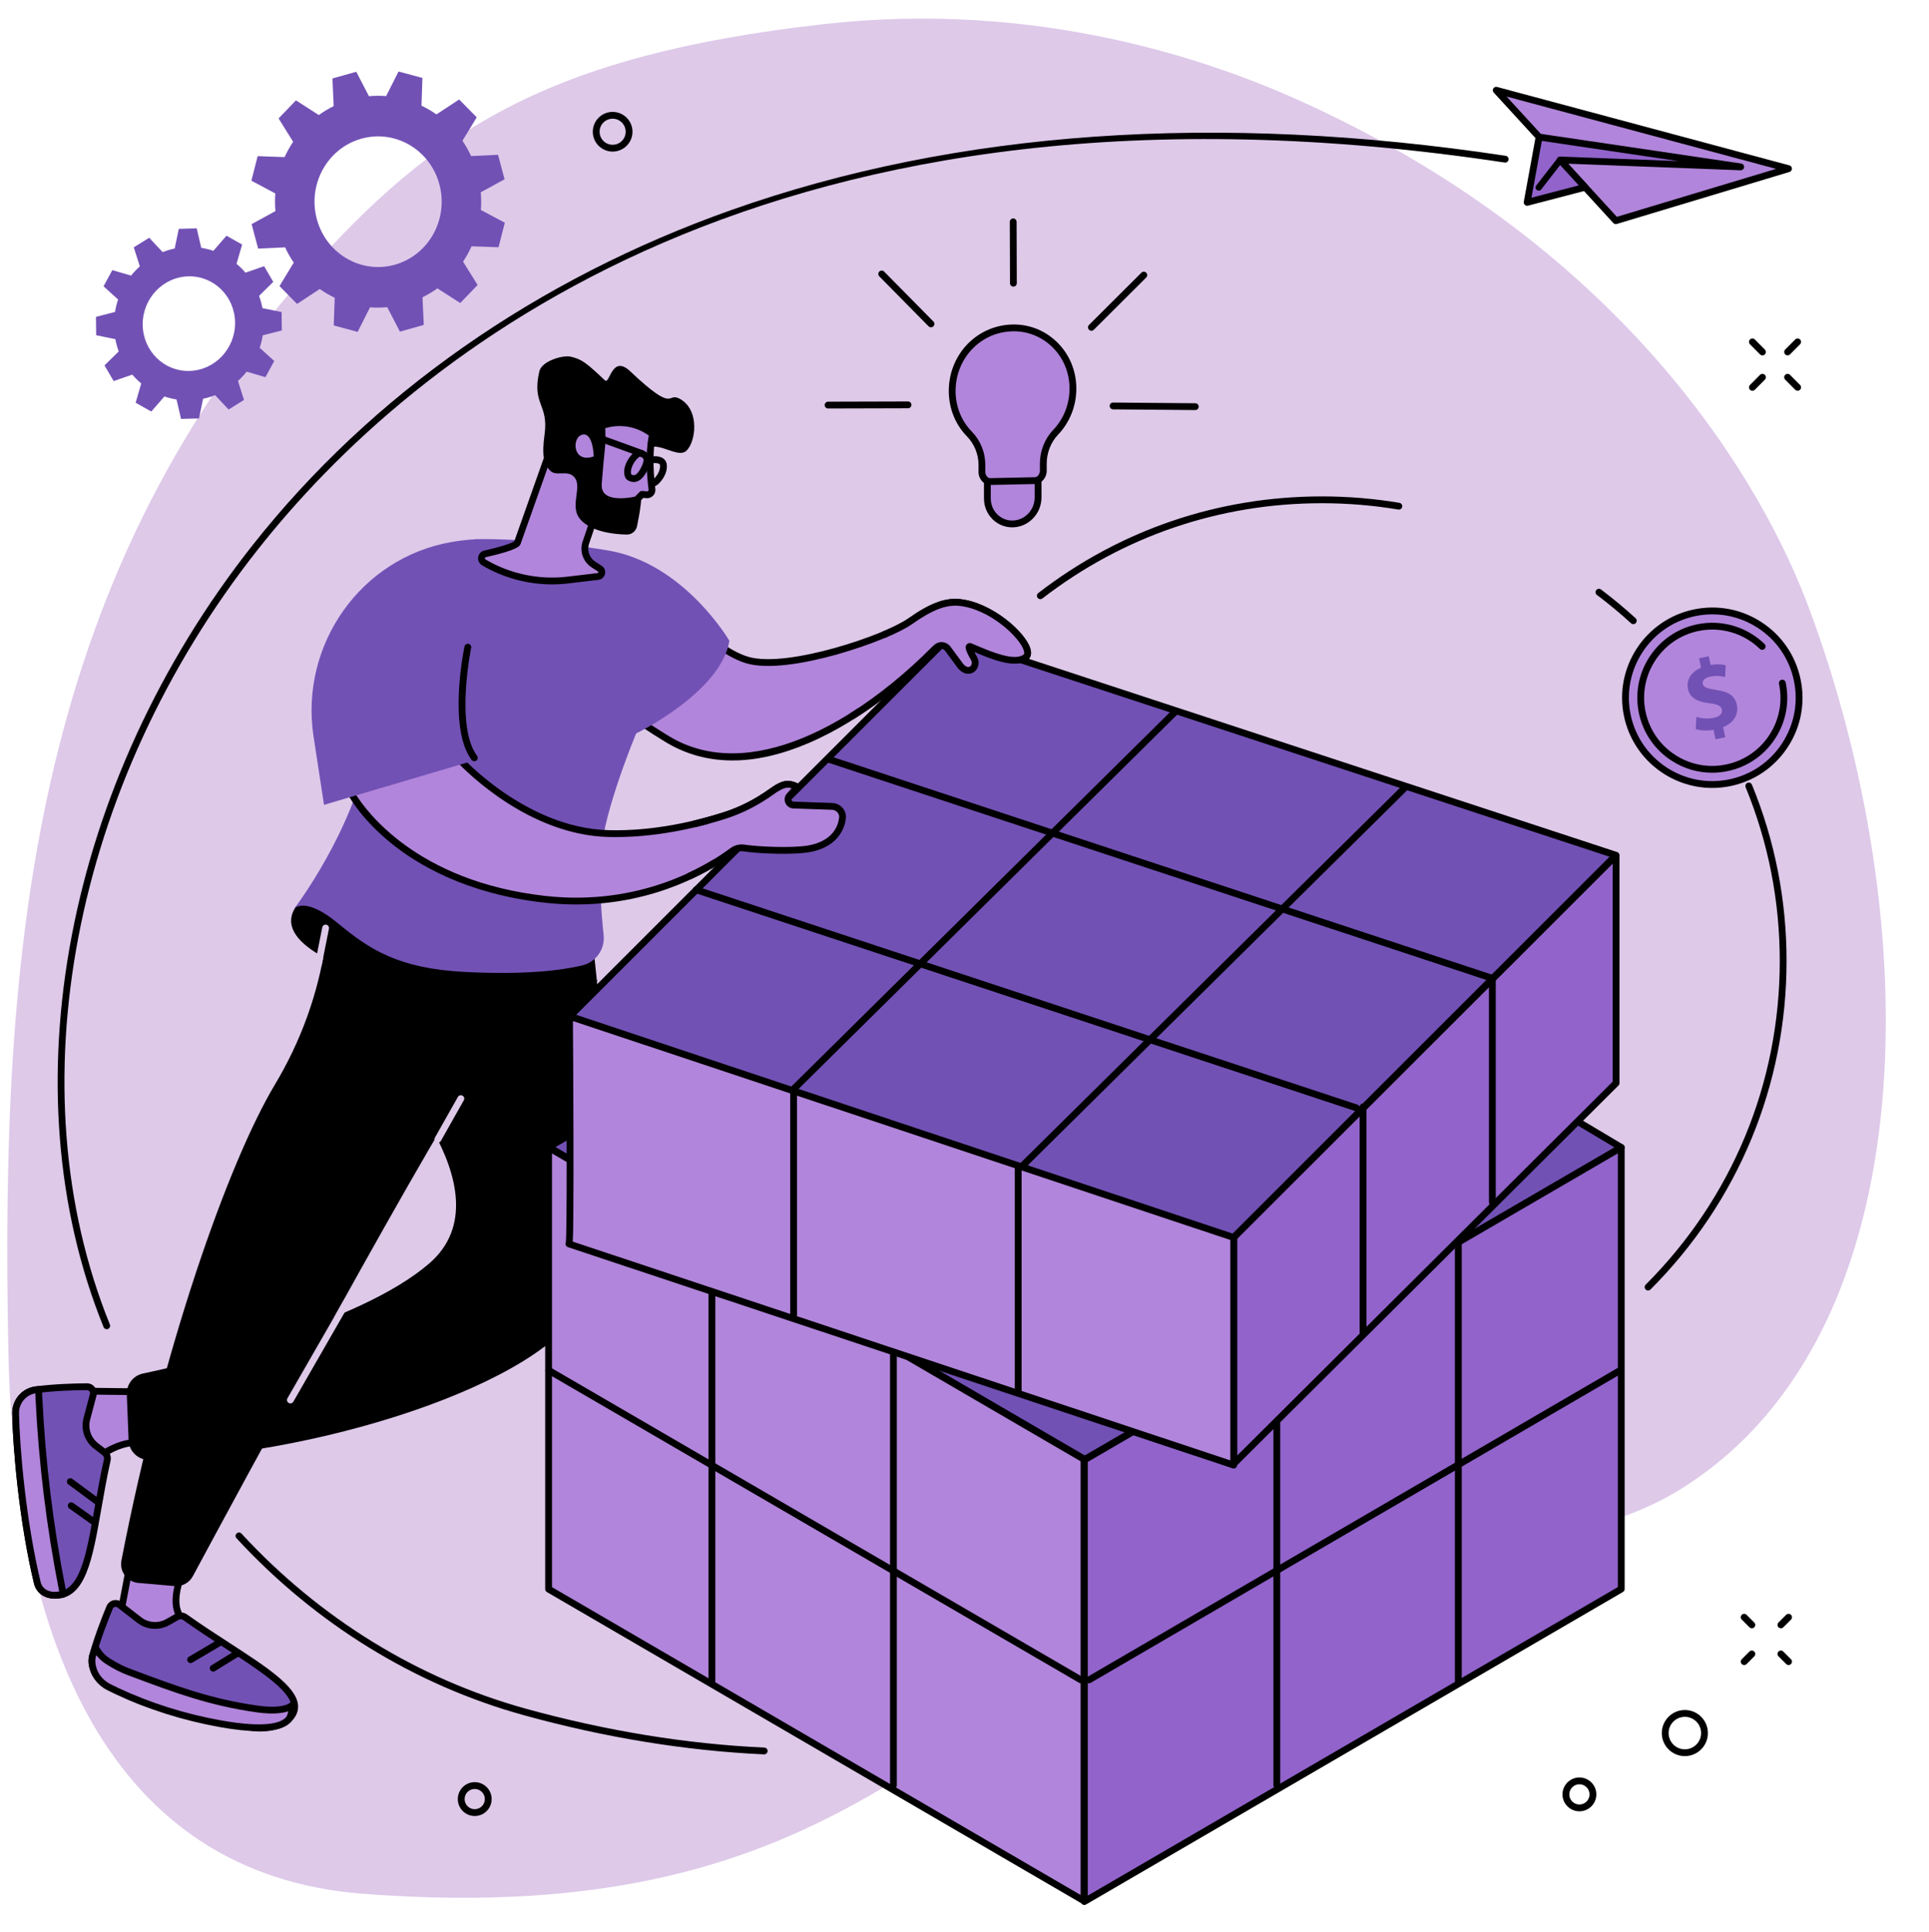 <?xml version="1.0" encoding="UTF-8" standalone="no"?><svg xmlns="http://www.w3.org/2000/svg" xmlns:xlink="http://www.w3.org/1999/xlink" fill="#000000" height="1883.5" preserveAspectRatio="xMidYMid meet" version="1" viewBox="324.9 309.6 1880.4 1883.5" width="1880.4" zoomAndPan="magnify"><g><g id="change1_1"><path d="M 1592.223 407.898 C 1504.473 368.258 1336.488 309.582 1127.559 333.164 C 859.492 363.43 747.504 436.406 622.914 577.191 C 355.418 879.473 324.867 1238.68 333.105 1628.539 C 339.023 1908.719 431.125 2136.629 678.473 2155.73 C 1162.801 2193.109 1240.211 1954.602 1510.117 1871.711 C 1755.75 1796.27 1859.184 1828.539 1968.375 1758 C 2205.258 1604.98 2201.402 1205.02 2087.824 901.094 C 2044.207 784.348 1913.301 552.957 1592.223 407.898" fill="#dec9e9"/></g><g id="change2_1"><path d="M 509.586 671.207 C 484.719 671.848 464.309 651.734 464.004 626.262 C 463.695 600.801 483.609 579.641 508.477 579 C 533.344 578.359 553.75 598.473 554.059 623.934 C 554.363 649.402 534.453 670.566 509.586 671.207 Z M 599.621 631.719 L 599.406 613.805 L 580.719 609.988 C 579.941 605.859 578.852 601.852 577.438 598.012 L 591.297 584.395 L 582.367 569.113 L 564.191 575.402 C 561.527 572.285 558.613 569.414 555.48 566.805 L 560.934 547.984 L 545.68 539.414 L 532.91 554.105 C 529.102 552.816 525.152 551.836 521.094 551.207 L 516.66 532.23 L 499.168 532.691 L 495.195 551.871 C 491.152 552.719 487.23 553.891 483.457 555.387 L 470.344 541.371 L 455.305 550.715 L 461.207 569.246 C 458.137 572.02 455.293 575.039 452.707 578.285 L 434.391 572.938 L 425.832 588.68 L 440.012 601.562 C 438.695 605.473 437.699 609.543 437.023 613.707 L 418.438 618.488 L 418.652 636.402 L 437.344 640.219 C 438.117 644.348 439.211 648.355 440.621 652.191 L 426.762 665.809 L 435.695 681.094 L 453.867 674.805 C 456.531 677.918 459.445 680.793 462.582 683.398 L 457.125 702.219 L 472.383 710.793 L 485.152 696.098 C 488.957 697.391 492.906 698.367 496.965 698.996 L 501.402 717.973 L 518.891 717.516 L 522.863 698.332 C 526.906 697.488 530.832 696.316 534.602 694.82 L 547.719 708.836 L 562.758 699.492 L 556.855 680.961 C 559.922 678.184 562.766 675.168 565.355 671.918 L 583.668 677.266 L 592.227 661.523 L 578.047 648.645 C 579.367 644.73 580.363 640.664 581.039 636.5 L 599.621 631.719" fill="#7251b5"/></g><g id="change2_2"><path d="M 709.836 567.645 C 676.828 576.922 642.742 556.965 633.703 523.047 C 624.668 489.129 644.098 454.105 677.105 444.816 C 710.113 435.527 744.199 455.496 753.242 489.414 C 762.277 523.332 742.848 558.355 709.836 567.645 Z M 816.758 484.367 L 810.398 460.504 L 784.137 461.742 C 781.703 456.484 778.883 451.504 775.695 446.844 L 789.602 423.961 L 772.488 406.566 L 750.332 421.125 C 745.719 417.871 740.852 415.02 735.781 412.602 L 736.688 385.594 L 713.402 379.32 L 701.316 403.273 C 695.793 402.832 690.188 402.871 684.547 403.402 L 672.195 379.555 L 648.977 386.086 L 650.168 413.07 C 645.059 415.566 640.211 418.469 635.676 421.746 L 613.402 407.461 L 596.473 425.039 L 610.641 447.809 C 607.48 452.543 604.703 457.539 602.344 462.758 L 576.062 461.82 L 569.961 485.746 L 593.273 498.172 C 592.84 503.844 592.883 509.605 593.395 515.395 L 570.188 528.094 L 576.543 551.953 L 602.809 550.719 C 605.242 555.977 608.062 560.957 611.25 565.617 L 597.344 588.5 L 614.457 605.895 L 636.609 591.336 C 641.223 594.59 646.09 597.438 651.164 599.859 L 650.258 626.867 L 673.543 633.141 L 685.625 609.188 C 691.148 609.629 696.758 609.578 702.395 609.059 L 714.75 632.906 L 737.969 626.375 L 736.773 599.391 C 741.887 596.891 746.734 593.992 751.266 590.711 L 773.543 604.996 L 790.469 587.422 L 776.301 564.652 C 779.465 559.918 782.238 554.906 784.598 549.703 L 810.879 550.629 L 816.98 526.703 L 793.668 514.289 C 794.102 508.617 794.059 502.855 793.547 497.062 L 816.758 484.367" fill="#7251b5"/></g><g id="change3_1"><path d="M 459.637 1792.27 L 435.789 1917.871 L 491.309 1904.551 L 505.273 1889.852 C 505.273 1889.852 486.844 1881.512 503.207 1841.262 L 523.449 1797.82 L 459.637 1792.27" fill="#b185db"/></g><g id="change4_1"><path d="M 462.34 1795.828 L 440.004 1913.449 L 489.578 1901.559 L 500.309 1890.27 C 495.051 1885.199 487.27 1871.641 500.133 1840.012 L 518.438 1800.711 Z M 435.789 1921.18 C 434.945 1921.18 434.121 1920.859 433.496 1920.27 C 432.684 1919.488 432.32 1918.352 432.527 1917.25 L 456.379 1791.648 C 456.695 1789.98 458.219 1788.809 459.926 1788.961 L 523.734 1794.512 C 524.812 1794.609 525.777 1795.219 526.32 1796.16 C 526.863 1797.09 526.91 1798.238 526.453 1799.219 L 506.211 1842.66 C 491.516 1878.82 506.539 1886.781 506.691 1886.859 C 507.637 1887.32 508.328 1888.219 508.516 1889.262 C 508.695 1890.301 508.402 1891.379 507.68 1892.141 L 493.715 1906.84 C 493.27 1907.301 492.703 1907.629 492.082 1907.781 L 436.562 1921.09 C 436.305 1921.148 436.043 1921.18 435.789 1921.18" fill="inherit"/></g><g id="change2_3"><path d="M 431.801 1876.59 C 427.523 1886.879 419.957 1906.051 415.141 1923.75 C 412.113 1934.871 419.23 1944.148 428.621 1950.711 C 447.781 1964.102 470.508 1971.738 496.539 1978.719 C 519.281 1984.809 544.449 1990.84 573.344 1993.969 C 581.195 1994.82 597.957 1993.969 606.52 1985.43 C 632.367 1959.648 564.559 1928.43 505.336 1886.18 C 503.016 1884.531 499.949 1884.359 497.469 1885.77 L 488.582 1890.828 C 479.691 1895.898 468.656 1895.121 460.586 1888.859 L 441.422 1874.012 C 438.156 1871.48 433.391 1872.762 431.801 1876.59" fill="#7251b5"/></g><g id="change4_2"><path d="M 434.859 1877.859 C 430.75 1887.762 423.133 1907 418.34 1924.621 C 415.531 1934.949 423.414 1943.031 430.523 1947.988 C 449.02 1960.922 470.637 1968.34 497.398 1975.512 C 518.758 1981.238 544.527 1987.512 573.699 1990.672 C 581.984 1991.559 596.949 1990.281 604.176 1983.078 C 607.684 1979.578 609.191 1976.02 608.793 1972.199 C 607.211 1957.102 576.828 1937.398 544.656 1916.531 C 531.129 1907.75 517.141 1898.68 503.406 1888.879 C 502.137 1887.98 500.449 1887.879 499.109 1888.648 L 490.223 1893.711 C 480.141 1899.461 467.711 1898.578 458.551 1891.488 L 439.387 1876.629 C 438.66 1876.07 437.734 1875.879 436.855 1876.109 C 435.953 1876.352 435.227 1876.988 434.859 1877.859 Z M 578.512 1997.539 C 576.406 1997.539 574.527 1997.43 572.988 1997.262 C 543.363 1994.059 517.285 1987.711 495.68 1981.922 C 471.938 1975.559 447.152 1967.699 426.723 1953.43 C 414.207 1944.691 408.957 1933.84 411.938 1922.879 C 416.828 1904.898 424.562 1885.359 428.734 1875.32 C 429.898 1872.52 432.242 1870.469 435.16 1869.699 C 438.062 1868.93 441.082 1869.551 443.453 1871.379 L 462.617 1886.238 C 469.645 1891.691 479.195 1892.359 486.941 1887.949 L 495.824 1882.891 C 499.402 1880.852 503.895 1881.078 507.262 1883.48 C 520.875 1893.191 534.801 1902.23 548.27 1910.961 C 584.703 1934.602 613.48 1953.262 615.391 1971.512 C 616.004 1977.371 613.809 1982.84 608.863 1987.781 C 601.086 1995.531 587.676 1997.539 578.512 1997.539" fill="inherit"/></g><g id="change3_2"><path d="M 417.891 1915.352 C 417.891 1915.352 415.375 1922.891 415.141 1923.75 C 414.383 1926.531 414.375 1929.488 414.785 1932.371 C 416.113 1941.66 422.148 1949.621 430.441 1954.02 C 432.441 1955.078 435.125 1956.391 438.223 1957.84 C 470.344 1972.93 504.355 1983.59 539.285 1989.891 C 557.004 1993.09 595.879 1998.852 606.52 1985.43 C 609.801 1981.289 609.59 1972.07 609.59 1972.07 C 609.59 1972.07 603.23 1979.48 575.355 1975.559 C 528.254 1968.93 493.387 1955.5 451.055 1939.66 C 442.727 1936.539 436.578 1933.191 429.984 1928.961 C 424.773 1925.629 420.578 1920.922 417.891 1915.352" fill="#b185db"/></g><g id="change4_3"><path d="M 418.809 1923.141 C 418.559 1923.91 418.387 1924.449 418.34 1924.621 C 417.77 1926.719 417.68 1929.172 418.07 1931.898 C 419.215 1939.898 424.418 1947.07 431.992 1951.078 C 433.84 1952.059 436.41 1953.32 439.633 1954.84 C 471.035 1969.59 504.766 1980.289 539.875 1986.629 C 586.648 1995.078 600.074 1988.211 603.918 1983.371 C 604.879 1982.16 605.48 1980.012 605.836 1977.828 C 600.469 1979.691 590.984 1981.109 574.891 1978.84 C 528.953 1972.379 494.211 1959.371 453.977 1944.301 L 449.895 1942.77 C 442.203 1939.891 435.914 1936.699 428.195 1931.75 C 424.566 1929.43 421.398 1926.512 418.809 1923.141 Z M 576.961 1997.219 C 566.473 1997.219 553.711 1995.871 538.695 1993.16 C 503.016 1986.719 468.738 1975.84 436.812 1960.84 C 433.492 1959.281 430.828 1957.969 428.891 1956.949 C 419.445 1951.941 412.945 1942.93 411.504 1932.84 C 410.98 1929.211 411.129 1925.859 411.938 1922.879 C 412.18 1921.988 414.145 1916.078 414.742 1914.301 C 415.172 1913.02 416.332 1912.121 417.68 1912.039 C 419.055 1911.961 420.293 1912.691 420.879 1913.898 C 423.293 1918.91 427.062 1923.148 431.773 1926.172 C 439.07 1930.84 444.992 1933.852 452.219 1936.551 L 456.305 1938.078 C 496.172 1953.02 530.602 1965.91 575.816 1972.27 C 600.719 1975.781 607.105 1969.859 607.168 1969.801 C 608.059 1968.762 609.445 1968.422 610.754 1968.891 C 612.047 1969.352 612.875 1970.621 612.906 1971.988 C 612.93 1973.059 613.031 1982.551 609.117 1987.488 C 603.977 1993.969 593.203 1997.219 576.961 1997.219" fill="inherit"/></g><g id="change4_4"><path d="M 510.688 1930.871 C 509.555 1930.871 508.449 1930.289 507.828 1929.238 C 506.895 1927.66 507.418 1925.629 508.996 1924.699 L 538.102 1907.48 C 539.68 1906.551 541.715 1907.07 542.648 1908.641 C 543.578 1910.219 543.059 1912.25 541.48 1913.191 L 512.371 1930.41 C 511.844 1930.719 511.262 1930.871 510.688 1930.871" fill="inherit"/></g><g id="change4_5"><path d="M 532.727 1939.172 C 531.613 1939.172 530.527 1938.609 529.902 1937.59 C 528.938 1936.031 529.422 1933.988 530.98 1933.031 L 554.426 1918.559 C 555.984 1917.602 558.027 1918.07 558.992 1919.641 C 559.953 1921.199 559.473 1923.238 557.91 1924.199 L 534.465 1938.672 C 533.922 1939.012 533.32 1939.172 532.727 1939.172" fill="inherit"/></g><g id="change3_3"><path d="M 404.559 1745.379 C 419.832 1728.141 440.578 1713.84 463.52 1715.879 L 507.07 1724.922 L 494.336 1666.801 L 406.125 1665.711 L 404.559 1745.379" fill="#b185db"/></g><g id="change4_6"><path d="M 409.379 1669.07 L 408.043 1736.879 C 425.68 1719.512 445.242 1710.93 463.812 1712.578 C 463.941 1712.59 464.066 1712.609 464.191 1712.629 L 502.734 1720.629 L 491.66 1670.078 Z M 404.559 1748.699 C 404.152 1748.699 403.742 1748.621 403.352 1748.469 C 402.055 1747.961 401.215 1746.711 401.238 1745.32 L 402.809 1665.648 C 402.848 1663.84 404.324 1662.398 406.129 1662.398 C 406.141 1662.398 406.152 1662.398 406.168 1662.398 L 494.375 1663.48 C 495.918 1663.5 497.246 1664.578 497.574 1666.09 L 510.309 1724.211 C 510.551 1725.301 510.219 1726.449 509.426 1727.25 C 508.637 1728.051 507.492 1728.391 506.395 1728.172 L 463.039 1719.172 C 438.125 1717.07 417.258 1736.051 407.039 1747.578 C 406.395 1748.309 405.488 1748.699 404.559 1748.699" fill="inherit"/></g><g id="change2_4"><path d="M 409.645 1661.449 C 398.504 1661.512 377.898 1662 359.715 1664.461 C 348.301 1666 339.934 1675.922 340.129 1687.379 C 340.688 1719.762 346.777 1792.512 361.387 1853.102 C 362.391 1857.25 366.559 1864.23 377.422 1864.75 C 413.887 1866.5 413.582 1803.91 429.438 1732.91 C 430.059 1730.129 429.023 1727.238 426.758 1725.5 L 418.633 1719.289 C 410.504 1713.07 406.922 1702.609 409.547 1692.738 L 415.77 1669.301 C 416.828 1665.309 413.793 1661.422 409.645 1661.449" fill="#7251b5"/></g><g id="change4_7"><path d="M 409.645 1661.449 L 409.664 1661.449 Z M 409.66 1664.762 C 398.957 1664.828 378.285 1665.301 360.16 1667.75 C 350.465 1669.059 343.277 1677.469 343.445 1687.32 C 344.023 1720.762 350.137 1792.301 364.613 1852.32 C 364.961 1853.762 367.215 1860.941 377.582 1861.441 C 402.547 1862.602 408.633 1828.031 417.008 1780.141 C 419.691 1764.781 422.469 1748.898 426.199 1732.191 C 426.539 1730.672 425.969 1729.078 424.742 1728.141 L 416.617 1721.93 C 407.402 1714.879 403.363 1703.078 406.34 1691.891 L 412.562 1668.449 C 412.797 1667.559 412.609 1666.641 412.051 1665.922 C 411.48 1665.18 410.691 1664.789 409.664 1664.762 Z M 378.945 1868.109 C 378.391 1868.109 377.832 1868.09 377.262 1868.07 C 365.559 1867.5 359.66 1860.07 358.164 1853.879 C 343.562 1793.328 337.395 1721.172 336.812 1687.441 C 336.586 1674.219 346.242 1662.941 359.27 1661.18 C 377.766 1658.68 398.758 1658.191 409.621 1658.129 C 409.645 1658.129 409.664 1658.129 409.684 1658.129 C 412.691 1658.129 415.461 1659.48 417.293 1661.852 C 419.133 1664.23 419.746 1667.25 418.977 1670.148 L 412.754 1693.59 C 410.469 1702.191 413.57 1711.238 420.648 1716.66 L 428.77 1722.871 C 432.043 1725.371 433.574 1729.602 432.676 1733.629 C 428.977 1750.191 426.215 1766 423.543 1781.281 C 415.078 1829.68 408.359 1868.102 378.945 1868.109" fill="inherit"/></g><g id="change3_4"><path d="M 362.453 1664.109 C 362.453 1664.109 360.605 1664.34 359.715 1664.461 C 348.301 1666 339.934 1675.922 340.129 1687.379 C 340.688 1719.762 346.777 1792.512 361.387 1853.102 C 362.391 1857.25 366.559 1864.23 377.422 1864.75 C 380.75 1864.91 386.527 1863.672 386.527 1863.672 L 385.672 1859.34 C 373.492 1797.738 365.867 1735.328 362.859 1672.602 L 362.453 1664.109" fill="#b185db"/></g><g id="change4_8"><path d="M 359.312 1667.879 C 350.047 1669.559 343.281 1677.762 343.445 1687.32 C 344.023 1720.762 350.137 1792.301 364.613 1852.32 C 364.961 1853.762 367.215 1860.941 377.582 1861.441 C 378.902 1861.5 380.887 1861.281 382.617 1861.012 L 382.414 1859.988 C 370.246 1798.422 362.551 1735.43 359.547 1672.762 Z M 378.035 1868.078 C 377.77 1868.078 377.512 1868.078 377.262 1868.07 C 365.559 1867.5 359.66 1860.07 358.164 1853.879 C 343.562 1793.328 337.395 1721.172 336.812 1687.441 C 336.586 1674.219 346.242 1662.941 359.27 1661.18 C 360.168 1661.051 362.039 1660.82 362.039 1660.82 C 362.957 1660.711 363.879 1660.98 364.586 1661.57 C 365.293 1662.16 365.723 1663.031 365.766 1663.949 L 366.172 1672.449 C 369.16 1734.789 376.816 1797.461 388.926 1858.699 L 389.781 1863.02 C 390.129 1864.801 388.992 1866.531 387.227 1866.91 C 386.633 1867.039 381.668 1868.078 378.035 1868.078" fill="inherit"/></g><g id="change4_9"><path d="M 420.605 1777.371 C 419.922 1777.371 419.23 1777.16 418.637 1776.719 L 391.445 1756.609 C 389.973 1755.52 389.66 1753.449 390.75 1751.969 C 391.84 1750.5 393.922 1750.191 395.391 1751.281 L 422.582 1771.391 C 424.055 1772.48 424.363 1774.551 423.277 1776.031 C 422.625 1776.91 421.621 1777.371 420.605 1777.371" fill="inherit"/></g><g id="change4_10"><path d="M 416.812 1796.75 C 416.145 1796.75 415.473 1796.559 414.891 1796.141 L 392.434 1780.18 C 390.941 1779.121 390.59 1777.051 391.652 1775.559 C 392.711 1774.059 394.785 1773.711 396.277 1774.77 L 418.734 1790.73 C 420.227 1791.789 420.578 1793.871 419.516 1795.359 C 418.871 1796.27 417.848 1796.75 416.812 1796.75" fill="inherit"/></g><g id="change4_11"><path d="M 740.316 1277.441 C 740.316 1277.441 583.262 1243.988 612.254 1195.172 C 630.688 1164.129 735.754 1223.559 766.035 1242.359 C 771.207 1245.57 907.359 1265.199 907.359 1265.199 L 853.477 1329.289 L 740.316 1277.441" fill="inherit"/></g><g id="change4_12"><path d="M 899.488 1204.461 C 899.488 1204.461 933.832 1429.91 895.43 1572.93 C 874.68 1650.211 648.941 1727.379 470.797 1732.828 C 459.855 1733.16 450.684 1724.629 450.258 1713.691 L 448.504 1668.828 C 448.125 1659.148 454.758 1650.602 464.242 1648.59 C 515.789 1637.641 675.152 1600.102 743.258 1541.34 C 825.09 1470.73 689.207 1335.18 689.207 1335.18 L 691.254 1181.969 L 899.488 1204.461" fill="inherit"/></g><g id="change4_13"><path d="M 662.633 1140.922 C 662.633 1140.922 649.699 1179.602 642.211 1229.91 C 635 1278.328 618.152 1324.711 592.996 1366.699 C 547.23 1443.109 483.035 1625.23 443.262 1830.852 C 441.184 1841.578 448.859 1851.762 459.746 1852.699 L 495.082 1855.781 C 502.406 1856.41 509.398 1852.641 512.879 1846.172 C 549.836 1777.422 754.867 1397.199 805.418 1329.309 C 861.035 1254.621 894.578 1195.352 894.578 1195.352 L 662.633 1140.922" fill="inherit"/></g><g id="change1_2"><path d="M 607.973 1677.711 C 607.41 1677.711 606.844 1677.57 606.32 1677.27 C 604.73 1676.359 604.188 1674.328 605.098 1672.738 L 659.824 1577.512 C 660.738 1575.922 662.77 1575.371 664.355 1576.289 C 665.945 1577.199 666.488 1579.23 665.578 1580.809 L 610.852 1676.051 C 610.238 1677.121 609.117 1677.711 607.973 1677.711" fill="#dec9e9"/></g><g id="change1_3"><path d="M 751.793 1423.48 C 751.242 1423.48 750.684 1423.34 750.164 1423.051 C 748.57 1422.148 748.008 1420.129 748.906 1418.531 L 771.246 1378.961 C 772.152 1377.359 774.172 1376.801 775.766 1377.699 C 777.363 1378.602 777.926 1380.621 777.023 1382.219 L 754.688 1421.789 C 754.074 1422.871 752.953 1423.48 751.793 1423.48" fill="#dec9e9"/></g><g id="change1_4"><path d="M 635.23 1253.18 C 635.016 1253.18 634.797 1253.16 634.578 1253.121 C 632.781 1252.762 631.617 1251.012 631.977 1249.211 L 639.059 1213.648 C 639.418 1211.852 641.18 1210.691 642.957 1211.039 C 644.754 1211.398 645.922 1213.148 645.562 1214.941 L 638.48 1250.512 C 638.164 1252.09 636.781 1253.18 635.23 1253.18" fill="#dec9e9"/></g><g id="change3_5"><path d="M 957.875 873.891 C 957.875 873.891 1014.379 942.27 1054.059 953.25 C 1093.73 964.219 1188.121 932.16 1212.051 915.309 C 1231.121 901.891 1245.609 895.449 1260.301 896.941 C 1297.262 900.66 1335.84 942.031 1324.691 950.398 C 1312.898 959.238 1285.25 945.879 1270.852 939.949 C 1267.852 938.719 1270.578 944.988 1274.371 951.488 C 1278.828 959.141 1269.852 968.852 1261.32 958.969 L 1248.738 941.93 C 1246.129 938.398 1241.051 937.871 1237.781 940.801 L 1235.73 942.648 C 1168.281 1010.648 1059.289 1081.07 975.309 1030.078 C 881.305 973 897.094 949.859 897.094 949.859 L 957.875 873.891" fill="#b185db"/></g><g id="change4_14"><path d="M 899.816 951.77 C 899.375 952.77 890.816 974.898 977.027 1027.238 C 1055.32 1074.77 1160.781 1013.5 1233.379 940.32 L 1235.551 938.34 C 1237.82 936.309 1240.828 935.328 1243.852 935.641 C 1246.859 935.961 1249.609 937.531 1251.41 939.961 L 1263.91 956.898 C 1266.32 959.641 1268.801 960.539 1270.559 959.27 C 1272.129 958.16 1272.91 955.57 1271.512 953.172 C 1264.969 941.969 1265.77 939.512 1267.262 937.801 C 1267.691 937.301 1269.352 935.75 1272.109 936.891 C 1273.629 937.512 1275.301 938.219 1277.078 938.98 C 1290.77 944.789 1313.68 954.512 1322.699 947.738 C 1323.609 947.059 1323.371 945.352 1323 944.039 C 1319.422 931.191 1289.66 903.23 1259.969 900.238 C 1247.059 898.941 1233.75 904.09 1213.961 918.02 C 1190.809 934.328 1094.801 967.961 1053.172 956.449 C 1017.398 946.551 969.699 892.859 957.945 879.109 Z M 1038.941 1050.93 C 1015.199 1050.93 993.371 1044.93 973.586 1032.91 C 912.422 995.781 896.156 972.16 893.285 958.891 C 891.824 952.148 893.918 948.629 894.352 947.988 C 894.398 947.922 894.449 947.859 894.504 947.789 L 955.285 871.809 C 955.91 871.031 956.852 870.578 957.852 870.57 C 958.898 870.539 959.797 871 960.434 871.77 C 960.992 872.449 1016.73 939.48 1054.941 950.051 C 1093.352 960.68 1187.191 928.762 1210.148 912.602 C 1231.379 897.648 1246.012 892.141 1260.641 893.629 C 1291.449 896.738 1324.781 925.711 1329.391 942.262 C 1331.141 948.559 1328.441 951.73 1326.68 953.051 C 1314.648 962.07 1290.68 951.961 1274.711 945.18 C 1275.34 946.441 1276.16 947.98 1277.238 949.82 C 1280.199 954.898 1278.961 961.43 1274.422 964.672 C 1270.84 967.23 1264.609 967.852 1258.809 961.141 C 1258.762 961.078 1258.711 961.012 1258.66 960.941 L 1246.07 943.898 C 1245.371 942.949 1244.34 942.359 1243.172 942.238 C 1241.98 942.121 1240.859 942.488 1239.988 943.27 L 1237.961 945.109 C 1215.191 968.07 1168.488 1010.328 1113.02 1034.039 C 1086.66 1045.301 1061.91 1050.93 1038.941 1050.93" fill="inherit"/></g><g id="change2_5"><path d="M 788.211 835.242 C 788.211 835.242 727.566 866.551 703.422 919.195 C 688.938 950.77 690.461 1006.02 684.734 1037.137 C 669.461 1120.117 611.746 1195.336 611.746 1195.336 C 611.746 1195.336 621.922 1182.883 654.363 1209.703 C 684.57 1234.684 712.742 1253.734 777.723 1257.09 C 836.488 1260.117 872.039 1255.594 892.352 1250.77 C 905.809 1247.57 914.805 1234.941 913.32 1221.176 C 911.172 1201.328 908.824 1170.324 910.766 1141.09 C 913.492 1100.043 945.027 1024.59 945.027 1024.59 C 945.027 1024.59 1027.672 984.555 1035.926 934.316 C 1035.926 934.316 991.988 858.863 918.008 846.297 C 841.129 833.227 788.211 835.242 788.211 835.242" fill="#7251b5"/></g><g id="change3_6"><path d="M 771.34 1048.43 C 771.34 1048.43 834.762 1120.121 918.117 1122.219 C 962.629 1123.34 1004.262 1113.25 1031.52 1104.52 C 1047.879 1099.281 1063.18 1091.281 1077.121 1081.25 C 1082.141 1077.629 1087.602 1074.48 1091.648 1074.219 C 1098.039 1073.801 1102.09 1077.059 1102.09 1077.059 L 1094.551 1085.219 C 1091.379 1088.648 1093.699 1094.23 1098.379 1094.391 L 1136.02 1095.711 C 1141.898 1095.91 1146.75 1100.898 1146.191 1106.75 C 1145.379 1115.238 1139.711 1132.281 1113.641 1137.02 C 1097.898 1139.879 1064.57 1138.488 1050.32 1136.301 C 1046.281 1135.68 1042.172 1136.68 1038.891 1139.121 C 1018.859 1154 952.086 1197.102 855.844 1186.262 C 710.934 1169.949 666.586 1081.762 666.586 1081.762 L 771.34 1048.43" fill="#b185db"/></g><g id="change4_15"><path d="M 671.523 1083.672 C 681.535 1099.871 731.129 1168.891 856.219 1182.969 C 948.785 1193.391 1013.422 1153.91 1036.91 1136.449 C 1040.91 1133.48 1045.84 1132.262 1050.82 1133.02 C 1064.941 1135.191 1098.02 1136.48 1113.051 1133.75 C 1138.059 1129.199 1142.25 1113.129 1142.891 1106.43 C 1143.059 1104.68 1142.48 1102.949 1141.262 1101.559 C 1139.91 1100.02 1137.961 1099.09 1135.91 1099.02 L 1098.262 1097.711 C 1094.789 1097.59 1091.801 1095.52 1090.461 1092.309 C 1089.121 1089.102 1089.762 1085.52 1092.121 1082.969 L 1096.648 1078.059 C 1095.371 1077.672 1093.75 1077.41 1091.859 1077.531 C 1090.262 1077.629 1086.469 1078.602 1079.059 1083.941 C 1064.391 1094.5 1048.73 1102.488 1032.531 1107.68 C 1005.148 1116.449 963.078 1126.672 918.031 1125.539 C 841.223 1123.602 780.473 1062.941 770.34 1052.23 Z M 886.699 1191.328 C 876.668 1191.328 866.262 1190.77 855.477 1189.559 C 779.809 1181.039 731.754 1152.719 704.762 1130.449 C 675.363 1106.199 664.086 1084.172 663.621 1083.25 C 663.188 1082.379 663.152 1081.359 663.527 1080.469 C 663.906 1079.57 664.652 1078.891 665.578 1078.602 L 770.336 1045.27 C 771.582 1044.871 772.953 1045.25 773.824 1046.23 C 774.449 1046.941 837.301 1116.871 918.203 1118.898 C 962.332 1120.031 1003.621 1109.98 1030.512 1101.359 C 1046.039 1096.379 1061.078 1088.711 1075.18 1078.551 C 1081.949 1073.68 1087.27 1071.172 1091.441 1070.898 C 1099.02 1070.422 1103.961 1074.309 1104.172 1074.48 C 1104.891 1075.059 1105.328 1075.898 1105.398 1076.82 C 1105.469 1077.738 1105.148 1078.641 1104.531 1079.309 L 1096.988 1087.469 C 1096.141 1088.379 1096.422 1089.371 1096.578 1089.762 C 1096.738 1090.141 1097.25 1091.039 1098.488 1091.078 L 1136.141 1092.391 C 1140.012 1092.531 1143.691 1094.27 1146.238 1097.18 C 1148.68 1099.961 1149.84 1103.469 1149.488 1107.059 C 1148.879 1113.461 1144.531 1134.77 1114.238 1140.281 C 1098.32 1143.18 1064.699 1141.871 1049.809 1139.578 C 1046.602 1139.09 1043.43 1139.871 1040.871 1141.781 C 1019.488 1157.672 964.918 1191.328 886.699 1191.328" fill="inherit"/></g><g id="change2_6"><path d="M 787.816 972.707 C 787.816 972.707 757.508 1018.344 795.602 1048.41 L 640.75 1094.207 L 630.352 1026.246 C 617.594 937.801 676.402 853.812 764.371 838.098 C 772.887 836.574 781.488 835.605 790.082 835.215 L 787.816 972.707" fill="#7251b5"/></g><g id="change4_16"><path d="M 787.266 1051.73 C 786.254 1051.73 785.258 1051.27 784.605 1050.398 C 761.465 1019.422 777.012 943.02 777.684 939.789 C 778.059 937.988 779.812 936.852 781.609 937.211 C 783.402 937.59 784.551 939.34 784.18 941.141 C 784.02 941.898 768.562 1017.84 789.922 1046.422 C 791.02 1047.891 790.719 1049.969 789.25 1051.07 C 788.652 1051.512 787.957 1051.73 787.266 1051.73" fill="inherit"/></g><g id="change3_7"><path d="M 829.348 838.453 L 859.844 752.379 L 914.336 784.406 L 895.922 838.773 C 893.324 846.676 896.375 855.348 903.359 859.883 L 909.66 863.98 C 912.906 866.082 911.738 871.098 907.895 871.551 L 878.262 875.078 C 849.855 878.445 821.129 872.387 796.508 857.824 C 792.977 855.734 793.809 850.406 797.816 849.508 C 810.055 846.75 827.996 842.141 829.348 838.453" fill="#b185db"/></g><g id="change4_17"><path d="M 829.344 838.453 L 829.367 838.453 Z M 861.629 757.281 L 832.473 839.562 C 832.469 839.57 832.465 839.582 832.461 839.594 C 831.688 841.699 830.25 845.621 798.539 852.742 C 797.84 852.902 797.656 853.43 797.609 853.73 C 797.562 854.043 797.574 854.602 798.195 854.977 C 822.055 869.082 850.355 875.043 877.871 871.777 L 907.5 868.266 C 907.883 868.223 908.117 868.008 908.203 867.633 C 908.289 867.266 908.172 866.965 907.855 866.762 L 901.551 862.668 C 893.312 857.32 889.703 847.07 892.766 837.734 L 910.328 785.898 Z M 863.074 879.289 C 839.195 879.289 815.434 872.875 794.816 860.68 C 792.027 859.027 790.555 855.902 791.059 852.699 C 791.562 849.496 793.926 846.984 797.086 846.273 C 821.223 840.852 825.625 837.711 826.32 837.059 L 856.719 751.277 C 857.047 750.34 857.777 749.602 858.707 749.266 C 859.641 748.922 860.672 749.02 861.523 749.523 L 916.016 781.551 C 917.371 782.344 917.98 783.988 917.477 785.469 L 899.062 839.84 C 896.945 846.285 899.449 853.398 905.164 857.105 L 911.465 861.195 C 914.133 862.926 915.387 866.043 914.668 869.137 C 913.945 872.238 911.441 874.477 908.285 874.852 L 878.648 878.375 C 873.477 878.988 868.27 879.289 863.074 879.289" fill="inherit"/></g><g id="change4_18"><path d="M 988.215 698.738 C 974.191 690.484 984.809 714.68 939.293 671.625 C 921.172 654.48 919.328 684.848 914.613 680.422 C 897.207 664.039 892.359 659.77 881.07 657.266 C 873.598 655.613 853.02 661.48 850.684 671.512 C 843.066 704.207 859.859 703.156 855.758 732.988 C 852.883 753.938 855.121 761.918 860.934 768.18 C 866.812 774.508 877.043 767.566 883.98 774 C 892.957 782.309 881.688 799.371 888.062 812.133 C 892.082 820.172 905.918 830.055 935.801 830.711 C 940.645 830.812 944.879 827.43 945.852 822.66 C 947.102 816.547 948.637 808.812 949.488 801.297 C 953.543 765.496 946.297 753.199 954.125 747.414 C 966.117 738.539 985.211 756.969 993.918 749.09 C 1002.961 740.914 1007.418 710.051 988.215 698.738" fill="inherit"/></g><g id="change3_8"><path d="M 911.523 724.578 L 911.742 734.426 C 911.844 739.059 911.625 743.691 911.09 748.289 C 910.09 756.934 908.945 771.828 908.203 780.195 C 905.816 807.098 945.688 796.68 945.688 796.68 L 950.715 791.52 L 955.168 791.914 C 956.027 791.992 956.91 791.883 957.691 791.52 C 959.648 790.602 960.68 788.586 960.43 786.582 C 959.051 775.605 956.836 751.422 961.035 732.891 C 961.035 732.891 940.578 714.711 911.523 724.578" fill="#b185db"/></g><g id="change4_19"><path d="M 914.895 727 L 915.059 734.352 C 915.16 739.129 914.934 743.945 914.387 748.676 C 913.668 754.875 912.855 764.535 912.203 772.305 C 911.949 775.355 911.711 778.164 911.504 780.492 C 911.062 785.484 912.223 789.074 915.059 791.477 C 921.941 797.305 937.484 795.211 943.973 793.684 L 948.34 789.207 C 949.031 788.492 950.016 788.129 951.004 788.219 L 955.457 788.613 C 955.801 788.637 956.098 788.602 956.285 788.516 C 956.883 788.238 957.219 787.637 957.137 787 C 955.629 774.961 953.719 752.496 957.363 734.199 C 952.566 730.633 936.578 720.668 914.895 727 Z M 929.855 801.969 C 923.117 801.969 915.773 800.762 910.781 796.547 C 906.238 792.707 904.258 787.109 904.895 779.898 C 905.102 777.594 905.336 774.785 905.594 771.746 C 906.25 763.93 907.066 754.219 907.797 747.918 C 908.312 743.484 908.523 738.973 908.422 734.496 L 908.207 724.652 C 908.176 723.203 909.086 721.906 910.457 721.445 C 940.98 711.074 962.344 729.613 963.238 730.414 C 964.145 731.215 964.539 732.441 964.27 733.617 C 960.121 751.926 962.504 776.465 963.719 786.164 C 964.16 789.668 962.301 793.023 959.102 794.527 C 957.852 795.109 956.391 795.352 954.875 795.219 L 951.992 794.969 L 948.062 798.996 C 947.645 799.422 947.113 799.742 946.527 799.895 C 945.973 800.039 938.402 801.969 929.855 801.969" fill="inherit"/></g><g id="change3_9"><path d="M 903.691 754.52 C 903.691 754.52 903.203 730.848 892.543 733.344 C 881.883 735.84 883.074 761.879 903.691 754.52" fill="#b185db"/></g><g id="change4_20"><path d="M 940.402 772.199 Z M 940.34 772.113 C 941.914 773.051 942.938 772.91 943.582 772.715 C 944.93 772.297 947.664 770.523 950.812 763.312 C 951.664 761.367 952.918 757.871 951.746 756.465 C 950.695 755.188 949.57 754.93 948.992 754.887 C 948.262 754.832 947.84 755.059 947.746 755.145 C 939.617 762.418 939.316 770.438 940.34 772.113 Z M 942.652 779.488 C 940.637 779.488 938.59 778.863 936.629 777.617 C 934.777 776.457 933.621 774.125 933.363 771.051 C 932.914 765.676 935.293 757.379 943.32 750.199 C 944.883 748.789 947.137 748.094 949.484 748.266 C 952.297 748.48 954.918 749.887 956.855 752.23 C 959.516 755.445 959.527 759.938 956.895 765.965 C 953.633 773.426 949.918 777.703 945.531 779.059 C 944.582 779.348 943.621 779.488 942.652 779.488" fill="inherit"/></g><g id="change4_21"><path d="M 950.574 755.023 C 950.199 755.023 949.816 754.957 949.441 754.816 L 901.355 737.348 C 899.633 736.719 898.746 734.82 899.367 733.094 C 899.996 731.379 901.895 730.488 903.617 731.117 L 951.707 748.586 C 953.43 749.203 954.316 751.113 953.691 752.828 C 953.203 754.176 951.93 755.023 950.574 755.023" fill="inherit"/></g><g id="change4_22"><path d="M 961.484 777.418 C 961.488 777.418 961.492 777.418 961.492 777.418 C 961.492 777.418 961.488 777.418 961.484 777.418 Z M 961.387 784.051 C 961.336 784.051 961.285 784.051 961.234 784.051 C 959.406 783.977 957.977 782.434 958.047 780.613 C 958.113 778.973 959.348 777.664 960.914 777.453 C 962.824 776.477 968.699 770.102 968.328 763.5 C 968.277 762.578 967.965 762.211 967.637 761.957 C 965.98 760.668 961.887 760.938 960.273 761.258 C 958.484 761.613 956.734 760.457 956.375 758.656 C 956.02 756.855 957.188 755.109 958.984 754.754 C 959.809 754.594 967.219 753.242 971.703 756.715 C 973.68 758.246 974.805 760.465 974.953 763.125 C 975.438 771.793 969.504 778.543 967.672 780.41 C 965.293 782.832 963.18 784.051 961.387 784.051" fill="inherit"/></g><g id="change2_7"><path d="M 1905.289 1428.191 L 1382.363 1732.281 L 859.871 1427.809 L 1388.289 1120.055 L 1905.289 1428.191" fill="#7251b5"/></g><g id="change4_23"><path d="M 866.457 1427.812 L 1382.352 1728.441 L 1898.746 1428.164 L 1388.266 1123.91 Z M 1382.352 1735.59 C 1381.781 1735.59 1381.207 1735.441 1380.691 1735.141 L 858.199 1430.684 C 857.18 1430.082 856.555 1428.992 856.555 1427.812 C 856.555 1426.633 857.184 1425.543 858.199 1424.941 L 1386.617 1117.191 C 1387.656 1116.594 1388.945 1116.594 1389.988 1117.215 L 1906.988 1425.34 C 1907.996 1425.953 1908.617 1427.043 1908.605 1428.211 C 1908.605 1429.391 1907.973 1430.473 1906.953 1431.062 L 1384.027 1735.141 C 1383.512 1735.441 1382.938 1735.59 1382.352 1735.59" fill="inherit"/></g><g id="change5_1"><path d="M 1381.887 2163.352 L 1381.887 1732.879 L 1905.289 1428.191 L 1905.289 1858.668 L 1381.887 2163.352" fill="#9163cb"/></g><g id="change4_24"><path d="M 1385.211 1734.777 L 1385.211 2157.578 L 1901.988 1856.758 L 1901.988 1433.957 Z M 1381.895 2166.668 C 1381.324 2166.668 1380.75 2166.52 1380.234 2166.219 C 1379.215 2165.629 1378.57 2164.539 1378.57 2163.348 L 1378.57 1732.879 C 1378.57 1731.688 1379.203 1730.598 1380.223 1730.008 L 1903.641 1425.328 C 1904.656 1424.727 1905.922 1424.727 1906.953 1425.316 C 1907.984 1425.906 1908.617 1427.008 1908.617 1428.188 L 1908.617 1858.668 C 1908.617 1859.848 1907.984 1860.938 1906.965 1861.539 L 1383.559 2166.219 C 1383.043 2166.52 1382.457 2166.668 1381.895 2166.668" fill="inherit"/></g><g id="change3_10"><path d="M 1381.578 2162.691 L 1381.578 1732.219 L 859.676 1428.262 L 859.676 1858.73 L 1381.578 2162.691" fill="#b185db"/></g><g id="change4_25"><path d="M 862.992 1856.82 L 1378.27 2156.922 L 1378.27 1734.129 L 862.992 1434.031 Z M 1381.578 2166.012 C 1381.012 2166.012 1380.43 2165.859 1379.922 2165.559 L 858.008 1861.602 C 856.984 1861 856.359 1859.91 856.359 1858.73 L 856.359 1428.262 C 856.359 1427.07 856.992 1425.969 858.023 1425.379 C 859.055 1424.789 860.32 1424.789 861.344 1425.391 L 1383.25 1729.352 C 1384.27 1729.949 1384.898 1731.039 1384.898 1732.219 L 1384.898 2162.691 C 1384.898 2163.879 1384.27 2164.98 1383.238 2165.57 C 1382.73 2165.859 1382.16 2166.012 1381.578 2166.012" fill="inherit"/></g><g id="change4_26"><path d="M 1378.52 1950.559 C 1377.949 1950.559 1377.379 1950.422 1376.859 1950.109 L 858.133 1648.379 C 856.547 1647.461 856.012 1645.422 856.93 1643.84 C 857.852 1642.262 859.887 1641.719 861.465 1642.641 L 1380.191 1944.379 C 1381.781 1945.301 1382.309 1947.328 1381.391 1948.91 C 1380.781 1949.969 1379.66 1950.559 1378.52 1950.559" fill="inherit"/></g><g id="change4_27"><path d="M 1195.82 2053.219 C 1193.988 2053.219 1192.5 2051.738 1192.5 2049.91 L 1192.5 1627.512 C 1192.5 1625.68 1193.988 1624.199 1195.82 1624.199 C 1197.648 1624.199 1199.141 1625.68 1199.141 1627.512 L 1199.141 2049.91 C 1199.141 2051.738 1197.648 2053.219 1195.82 2053.219" fill="inherit"/></g><g id="change4_28"><path d="M 1018.898 1951.5 C 1017.07 1951.5 1015.578 1950.012 1015.578 1948.18 L 1015.578 1528 C 1015.578 1526.172 1017.07 1524.68 1018.898 1524.68 C 1020.73 1524.68 1022.219 1526.172 1022.219 1528 L 1022.219 1948.18 C 1022.219 1950.012 1020.73 1951.5 1018.898 1951.5" fill="inherit"/></g><g id="change4_29"><path d="M 1386.465 1950.559 C 1385.316 1950.559 1384.215 1949.969 1383.594 1948.91 C 1382.668 1947.328 1383.207 1945.301 1384.789 1944.379 L 1903.176 1642.328 C 1904.758 1641.41 1906.781 1641.938 1907.707 1643.527 C 1908.633 1645.109 1908.094 1647.141 1906.512 1648.059 L 1388.125 1950.109 C 1387.598 1950.418 1387.035 1950.559 1386.465 1950.559" fill="inherit"/></g><g id="change4_30"><path d="M 1569.559 2053.219 C 1567.73 2053.219 1566.238 2051.738 1566.238 2049.91 L 1566.238 1627.512 C 1566.238 1625.68 1567.73 1624.199 1569.559 1624.199 C 1571.391 1624.199 1572.879 1625.68 1572.879 1627.512 L 1572.879 2049.91 C 1572.879 2051.738 1571.391 2053.219 1569.559 2053.219" fill="inherit"/></g><g id="change4_31"><path d="M 1746.488 1951.5 C 1744.652 1951.5 1743.16 1950.008 1743.16 1948.18 L 1743.16 1520.996 C 1743.16 1519.168 1744.652 1517.688 1746.488 1517.688 C 1748.312 1517.688 1749.805 1519.168 1749.805 1520.996 L 1749.805 1948.18 C 1749.805 1950.008 1748.312 1951.5 1746.488 1951.5" fill="inherit"/></g><g id="change2_8"><path d="M 1900.043 1143.324 L 1526.969 1516.398 L 880.367 1300.375 L 1250.695 930.062 L 1900.043 1143.324" fill="#7251b5"/></g><g id="change4_32"><path d="M 886.508 1298.934 L 1526.082 1512.598 L 1893.891 1144.781 L 1251.598 933.848 Z M 1526.973 1519.707 C 1526.621 1519.707 1526.27 1519.656 1525.922 1519.535 L 879.32 1303.523 C 878.23 1303.172 877.406 1302.262 877.145 1301.152 C 876.879 1300.031 877.215 1298.852 878.027 1298.031 L 1248.34 927.719 C 1249.23 926.828 1250.547 926.516 1251.727 926.91 L 1901.082 1140.168 C 1902.18 1140.527 1903.008 1141.441 1903.277 1142.562 C 1903.547 1143.672 1903.207 1144.852 1902.402 1145.668 L 1529.332 1518.738 C 1528.688 1519.375 1527.848 1519.707 1526.973 1519.707" fill="inherit"/></g><g id="change5_2"><path d="M 1900.254 1143.578 L 1900.254 1365.449 L 1527.547 1736.609 L 1527.547 1516 L 1900.254 1143.578" fill="#9163cb"/></g><g id="change4_33"><path d="M 1530.852 1517.383 L 1530.852 1728.621 L 1896.918 1364.074 L 1896.918 1151.59 Z M 1527.535 1739.922 C 1527.102 1739.922 1526.668 1739.844 1526.262 1739.672 C 1525.023 1739.164 1524.227 1737.953 1524.227 1736.613 L 1524.227 1516.004 C 1524.227 1515.125 1524.578 1514.285 1525.199 1513.664 L 1897.887 1141.23 C 1898.844 1140.285 1900.27 1140.004 1901.508 1140.516 C 1902.758 1141.02 1903.562 1142.234 1903.562 1143.578 L 1903.562 1365.453 C 1903.562 1366.332 1903.199 1367.184 1902.582 1367.805 L 1529.867 1738.961 C 1529.25 1739.594 1528.398 1739.922 1527.535 1739.922" fill="inherit"/></g><g id="change3_11"><path d="M 1527.539 1737.879 L 879.477 1522.219 C 881.668 1524.41 880.051 1300.34 880.051 1300.34 L 1527.539 1516 C 1527.539 1516 1527.539 1739.148 1527.539 1737.879" fill="#b185db"/></g><g id="change4_34"><path d="M 883.18 1519.961 L 1524.23 1733.281 L 1524.23 1518.391 L 883.398 1304.961 C 883.496 1319.41 883.789 1365.391 883.898 1410.949 C 883.977 1443.102 883.949 1468.762 883.816 1487.211 C 883.684 1506.031 883.59 1515.27 883.18 1519.961 Z M 1527.539 1741.199 C 1527.109 1741.199 1526.691 1741.109 1526.309 1740.961 L 878.43 1525.359 C 877.949 1525.199 877.5 1524.93 877.133 1524.559 C 876.145 1523.578 875.891 1522.09 876.461 1520.84 C 877.75 1510.469 877.336 1384.121 876.73 1300.371 C 876.723 1299.301 877.234 1298.289 878.098 1297.66 C 878.965 1297.031 880.086 1296.859 881.098 1297.199 L 1528.59 1512.852 C 1529.949 1513.309 1530.859 1514.57 1530.859 1516 L 1530.859 1737.879 C 1530.859 1739.711 1529.379 1741.199 1527.539 1741.199" fill="inherit"/></g><g id="change4_35"><path d="M 1317.449 1668.43 C 1315.621 1668.43 1314.129 1666.941 1314.129 1665.109 L 1314.129 1446.172 C 1314.129 1444.34 1315.621 1442.859 1317.449 1442.859 C 1319.281 1442.859 1320.77 1444.34 1320.77 1446.172 L 1320.77 1665.109 C 1320.77 1666.941 1319.281 1668.43 1317.449 1668.43" fill="inherit"/></g><g id="change4_36"><path d="M 1098.52 1595.449 C 1096.68 1595.449 1095.199 1593.961 1095.199 1592.129 L 1095.199 1373.191 C 1095.199 1371.359 1096.68 1369.879 1098.52 1369.879 C 1100.352 1369.879 1101.828 1371.359 1101.828 1373.191 L 1101.828 1592.129 C 1101.828 1593.961 1100.352 1595.449 1098.52 1595.449" fill="inherit"/></g><g id="change4_37"><path d="M 1653.605 1613.137 C 1651.773 1613.137 1650.289 1611.645 1650.289 1609.816 L 1650.289 1388.668 C 1650.289 1386.84 1651.773 1385.355 1653.605 1385.355 C 1655.434 1385.355 1656.926 1386.84 1656.926 1388.668 L 1656.926 1609.816 C 1656.926 1611.645 1655.434 1613.137 1653.605 1613.137" fill="inherit"/></g><g id="change4_38"><path d="M 1779.648 1484.867 C 1777.824 1484.867 1776.336 1483.387 1776.336 1481.559 L 1776.336 1262.613 C 1776.336 1260.789 1777.824 1259.301 1779.648 1259.301 C 1781.488 1259.301 1782.977 1260.789 1782.977 1262.613 L 1782.977 1481.559 C 1782.977 1483.387 1781.488 1484.867 1779.648 1484.867" fill="inherit"/></g><g id="change4_39"><path d="M 1647.039 1392.895 C 1646.695 1392.895 1646.352 1392.844 1645.996 1392.73 L 1002.477 1180.168 C 1000.738 1179.59 999.789 1177.715 1000.367 1175.973 C 1000.938 1174.23 1002.809 1173.281 1004.559 1173.867 L 1648.074 1386.43 C 1649.812 1387 1650.766 1388.883 1650.188 1390.625 C 1649.723 1392.012 1648.438 1392.895 1647.039 1392.895" fill="inherit"/></g><g id="change4_40"><path d="M 1778.051 1266.121 C 1777.703 1266.121 1777.352 1266.066 1777.016 1265.957 L 1130.922 1052.656 C 1129.184 1052.09 1128.242 1050.207 1128.812 1048.469 C 1129.391 1046.73 1131.258 1045.781 1132.996 1046.359 L 1779.09 1259.648 C 1780.828 1260.215 1781.77 1262.098 1781.199 1263.844 C 1780.742 1265.234 1779.441 1266.121 1778.051 1266.121" fill="inherit"/></g><g id="change4_41"><path d="M 1321.637 1449.363 C 1320.77 1449.363 1319.926 1449.039 1319.27 1448.375 C 1317.98 1447.074 1317.988 1444.98 1319.301 1443.688 L 1691.535 1075.691 C 1692.84 1074.41 1694.941 1074.422 1696.223 1075.711 C 1697.516 1077.023 1697.504 1079.129 1696.203 1080.418 L 1323.969 1448.406 C 1323.32 1449.051 1322.477 1449.363 1321.637 1449.363" fill="inherit"/></g><g id="change4_42"><path d="M 1097.648 1375.41 C 1096.801 1375.41 1095.941 1375.078 1095.301 1374.43 C 1094.012 1373.129 1094.02 1371.031 1095.32 1369.738 L 1467.559 1001.738 C 1468.859 1000.449 1470.961 1000.469 1472.25 1001.77 C 1473.539 1003.07 1473.531 1005.172 1472.219 1006.461 L 1099.988 1374.461 C 1099.34 1375.09 1098.5 1375.41 1097.648 1375.41" fill="inherit"/></g><g id="change3_12"><path d="M 1159.059 1005.648 C 1190.391 986.461 1211.859 966.719 1235.73 942.648 L 1237.781 940.801 C 1241.051 937.871 1246.129 938.398 1248.738 941.93 L 1261.32 958.969 C 1269.852 968.852 1278.828 959.141 1274.371 951.488 C 1270.578 944.988 1267.852 938.719 1270.852 939.949 C 1285.25 945.879 1312.898 959.238 1324.691 950.398 C 1335.84 942.031 1297.262 900.66 1260.301 896.941 C 1245.609 895.449 1231.121 901.891 1212.051 915.309 C 1206.27 919.379 1203.559 922.199 1191.32 927.23 L 1159.059 1005.648" fill="#b185db"/></g><g id="change4_43"><path d="M 1156.039 1010.73 C 1154.941 1010.73 1153.871 1010.191 1153.23 1009.191 C 1152.25 1007.641 1152.719 1005.59 1154.262 1004.609 C 1181.191 987.578 1208.551 965.34 1233.379 940.32 L 1235.551 938.34 C 1237.82 936.309 1240.828 935.328 1243.852 935.641 C 1246.859 935.961 1249.609 937.531 1251.41 939.961 L 1263.91 956.898 C 1266.32 959.641 1268.801 960.539 1270.559 959.27 C 1272.129 958.16 1272.91 955.57 1271.512 953.172 C 1264.969 941.969 1265.77 939.512 1267.262 937.801 C 1267.691 937.301 1269.352 935.75 1272.109 936.891 C 1273.629 937.512 1275.301 938.219 1277.078 938.98 C 1290.77 944.789 1313.672 954.512 1322.699 947.738 C 1323.609 947.059 1323.371 945.352 1323 944.039 C 1319.422 931.191 1289.66 903.23 1259.969 900.23 C 1247.059 898.949 1233.75 904.09 1213.961 918.02 C 1208.398 921.941 1199.359 926.578 1187.809 931.43 C 1186.121 932.141 1184.18 931.352 1183.469 929.66 C 1182.762 927.969 1183.551 926.031 1185.238 925.32 C 1196.191 920.711 1205.039 916.199 1210.148 912.602 C 1231.379 897.648 1246.012 892.141 1260.641 893.629 C 1291.449 896.738 1324.781 925.711 1329.391 942.262 C 1331.141 948.559 1328.441 951.73 1326.68 953.051 C 1314.648 962.07 1290.68 951.961 1274.711 945.18 C 1275.34 946.441 1276.16 947.98 1277.238 949.82 C 1280.199 954.898 1278.961 961.43 1274.422 964.672 C 1270.84 967.23 1264.602 967.84 1258.809 961.141 C 1258.762 961.078 1258.711 961.012 1258.66 960.941 L 1246.07 943.898 C 1245.371 942.949 1244.34 942.359 1243.172 942.238 C 1241.98 942.121 1240.859 942.488 1239.988 943.27 L 1237.961 945.109 C 1212.91 970.359 1185.16 992.922 1157.809 1010.219 C 1157.262 1010.57 1156.648 1010.73 1156.039 1010.73" fill="inherit"/></g><g id="change3_13"><path d="M 1021.48 1150.719 C 1029.051 1146.172 1034.898 1142.078 1038.891 1139.121 C 1042.172 1136.68 1046.281 1135.68 1050.32 1136.301 C 1064.57 1138.488 1097.898 1139.879 1113.641 1137.02 C 1139.711 1132.281 1145.379 1115.238 1146.191 1106.75 C 1146.75 1100.898 1141.898 1095.91 1136.02 1095.711 L 1098.379 1094.391 C 1093.699 1094.23 1091.379 1088.648 1094.551 1085.219 L 1102.09 1077.059 C 1102.09 1077.059 1098.039 1073.801 1091.648 1074.219 C 1087.602 1074.48 1082.141 1077.629 1077.121 1081.25 C 1063.18 1091.281 1047.879 1099.281 1031.52 1104.52 C 1026.531 1106.121 1021.059 1107.762 1015.172 1109.379 L 1021.48 1150.719" fill="#b185db"/></g><g id="change4_44"><path d="M 997.668 1166.691 C 996.418 1166.691 995.223 1165.98 994.66 1164.781 C 993.883 1163.121 994.605 1161.141 996.266 1160.371 C 1015.012 1151.641 1028.711 1142.551 1036.91 1136.449 C 1040.91 1133.48 1045.84 1132.262 1050.82 1133.02 C 1064.941 1135.191 1098.02 1136.48 1113.051 1133.75 C 1138.059 1129.199 1142.25 1113.129 1142.891 1106.43 C 1143.059 1104.68 1142.48 1102.949 1141.262 1101.559 C 1139.91 1100.02 1137.961 1099.09 1135.91 1099.02 L 1098.262 1097.711 C 1094.789 1097.59 1091.801 1095.52 1090.461 1092.309 C 1089.121 1089.102 1089.762 1085.52 1092.121 1082.969 L 1096.648 1078.059 C 1095.371 1077.672 1093.75 1077.41 1091.859 1077.531 C 1090.262 1077.629 1086.469 1078.602 1079.059 1083.941 C 1064.391 1094.5 1048.73 1102.488 1032.531 1107.68 C 1022.859 1110.781 1012.98 1113.539 1003.148 1115.879 C 1001.379 1116.309 999.574 1115.211 999.148 1113.43 C 998.723 1111.648 999.824 1109.859 1001.609 1109.43 C 1011.27 1107.121 1021 1104.41 1030.512 1101.359 C 1046.039 1096.379 1061.078 1088.711 1075.18 1078.551 C 1081.949 1073.68 1087.27 1071.172 1091.441 1070.898 C 1099.02 1070.422 1103.961 1074.309 1104.172 1074.48 C 1104.891 1075.059 1105.328 1075.898 1105.398 1076.82 C 1105.469 1077.738 1105.148 1078.641 1104.531 1079.309 L 1096.988 1087.469 C 1096.141 1088.379 1096.422 1089.371 1096.578 1089.762 C 1096.738 1090.141 1097.25 1091.039 1098.488 1091.078 L 1136.141 1092.391 C 1140.012 1092.531 1143.691 1094.27 1146.238 1097.18 C 1148.68 1099.961 1149.84 1103.469 1149.488 1107.059 C 1148.879 1113.461 1144.531 1134.77 1114.238 1140.281 C 1098.32 1143.18 1064.699 1141.871 1049.809 1139.578 C 1046.602 1139.09 1043.43 1139.871 1040.871 1141.781 C 1032.422 1148.051 1018.309 1157.422 999.066 1166.379 C 998.613 1166.59 998.137 1166.691 997.668 1166.691" fill="inherit"/></g><g id="change3_14"><path d="M 1370.801 688.316 C 1370.742 654.445 1343.508 627.668 1310.254 629.301 C 1277.84 630.883 1252.578 658.508 1253.117 691.742 C 1253.383 707.766 1259.598 722.133 1269.797 732.574 C 1277.621 740.594 1282.078 751.438 1282.09 762.879 L 1282.098 769.68 C 1282.109 775.297 1286.555 779.75 1292.035 779.637 L 1332.031 778.797 C 1337.512 778.684 1341.945 774.031 1341.934 768.414 L 1341.922 761.66 C 1341.91 750.367 1346.047 739.32 1353.812 731.176 C 1364.402 720.043 1370.824 704.906 1370.801 688.316" fill="#b185db"/></g><g id="change4_45"><path d="M 1313.125 632.559 C 1312.23 632.559 1311.32 632.582 1310.41 632.629 C 1279.621 634.133 1255.914 660.082 1256.422 691.703 C 1256.664 706.438 1262.254 720.133 1272.156 730.277 C 1280.68 739.008 1285.371 750.594 1285.395 762.887 L 1285.406 769.684 C 1285.406 771.547 1286.129 773.273 1287.418 774.527 C 1288.637 775.734 1290.27 776.379 1291.949 776.332 L 1331.953 775.492 C 1335.625 775.414 1338.613 772.25 1338.602 768.441 L 1338.59 761.668 C 1338.578 749.395 1343.25 737.445 1351.395 728.898 C 1361.789 717.996 1367.496 703.594 1367.473 688.344 C 1367.449 672.539 1361.273 657.977 1350.105 647.363 C 1340.008 637.758 1326.961 632.559 1313.125 632.559 Z M 1291.812 782.969 C 1288.418 782.969 1285.211 781.66 1282.773 779.277 C 1280.207 776.758 1278.781 773.355 1278.781 769.695 L 1278.77 762.898 C 1278.746 752.34 1274.719 742.391 1267.406 734.914 C 1256.316 723.551 1250.059 708.242 1249.797 691.816 C 1249.223 656.586 1275.699 627.68 1310.09 626.004 C 1326.746 625.176 1342.582 631.062 1354.672 642.555 C 1367.172 654.434 1374.074 670.699 1374.109 688.332 C 1374.133 705.297 1367.773 721.332 1356.199 733.477 C 1349.219 740.805 1345.215 751.074 1345.238 761.668 L 1345.25 768.43 C 1345.25 775.828 1339.352 781.969 1332.094 782.129 L 1292.102 782.969 C 1292.008 782.969 1291.906 782.969 1291.812 782.969" fill="inherit"/></g><g id="change3_15"><path d="M 1312.156 820.352 C 1298.52 820.637 1287.426 809.531 1287.406 795.535 L 1287.383 779.086 L 1336.801 778.051 L 1336.836 794.5 C 1336.855 808.488 1325.805 820.066 1312.156 820.352" fill="#b185db"/></g><g id="change4_46"><path d="M 1290.699 782.352 L 1290.723 795.539 C 1290.73 801.531 1293.027 807.078 1297.211 811.152 C 1301.211 815.07 1306.461 817.156 1312.082 817.047 C 1323.914 816.793 1333.527 806.695 1333.504 794.512 L 1333.484 781.453 Z M 1311.637 823.684 C 1304.473 823.684 1297.719 820.934 1292.562 815.895 C 1287.113 810.559 1284.094 803.34 1284.086 795.551 L 1284.051 775.852 L 1340.121 774.676 L 1340.141 794.504 C 1340.164 810.273 1327.641 823.355 1312.219 823.676 C 1312.027 823.684 1311.828 823.684 1311.637 823.684" fill="inherit"/></g><g id="change4_47"><path d="M 1312.762 589.02 C 1310.941 589.02 1309.461 587.539 1309.449 585.719 L 1309.254 525.875 C 1309.254 524.043 1310.734 522.551 1312.566 522.551 L 1312.578 522.551 C 1314.41 522.551 1315.891 524.027 1315.891 525.859 L 1316.074 585.695 C 1316.086 587.527 1314.605 589.02 1312.773 589.02 C 1312.762 589.02 1312.762 589.02 1312.762 589.02" fill="inherit"/></g><g id="change4_48"><path d="M 1132.121 707.812 C 1130.289 707.812 1128.809 706.332 1128.797 704.5 C 1128.797 702.668 1130.277 701.18 1132.109 701.18 L 1210.051 700.969 C 1210.062 700.969 1210.062 700.969 1210.062 700.969 C 1211.883 700.969 1213.375 702.449 1213.375 704.281 C 1213.387 706.113 1211.895 707.602 1210.074 707.602 L 1132.133 707.812 L 1132.121 707.812" fill="inherit"/></g><g id="change4_49"><path d="M 1490.07 709.352 C 1490.059 709.352 1490.051 709.352 1490.039 709.352 L 1409.934 708.668 C 1408.102 708.648 1406.637 707.16 1406.645 705.328 C 1406.668 703.484 1408.059 701.996 1410 702.027 L 1490.094 702.723 C 1491.926 702.734 1493.391 704.234 1493.391 706.066 C 1493.371 707.887 1491.891 709.352 1490.07 709.352" fill="inherit"/></g><g id="change4_50"><path d="M 1232.422 628.676 C 1231.57 628.676 1230.707 628.344 1230.059 627.684 L 1182.051 579.012 C 1180.758 577.699 1180.781 575.609 1182.078 574.32 C 1183.383 573.031 1185.477 573.043 1186.766 574.355 L 1234.785 623.023 C 1236.074 624.336 1236.062 626.43 1234.75 627.719 C 1234.113 628.355 1233.273 628.676 1232.422 628.676" fill="inherit"/></g><g id="change4_51"><path d="M 1388.805 632.043 C 1387.957 632.043 1387.105 631.727 1386.453 631.062 C 1385.168 629.777 1385.168 627.672 1386.465 626.375 L 1437.543 575.438 C 1438.844 574.141 1440.934 574.141 1442.234 575.438 C 1443.535 576.738 1443.523 578.84 1442.234 580.129 L 1391.156 631.074 C 1390.508 631.727 1389.656 632.043 1388.805 632.043" fill="inherit"/></g><g id="change3_16"><path d="M 2076.844 972.473 C 2086.418 1018.211 2057.09 1063.047 2011.355 1072.609 C 1965.621 1082.184 1920.781 1052.859 1911.223 1007.125 C 1901.66 961.391 1930.973 916.551 1976.707 906.988 C 2022.441 897.414 2067.281 926.738 2076.844 972.473" fill="#b185db"/></g><g id="change4_52"><path d="M 1994.203 908.48 C 1988.625 908.48 1983 909.055 1977.395 910.219 C 1933.523 919.402 1905.293 962.559 1914.477 1006.434 C 1923.66 1050.305 1966.832 1078.535 2010.691 1069.352 C 2031.949 1064.914 2050.203 1052.453 2062.07 1034.289 C 2073.953 1016.113 2078.062 994.395 2073.609 973.148 C 2069.172 951.891 2056.711 933.641 2038.535 921.758 C 2025.145 913.008 2009.836 908.48 1994.203 908.48 Z M 1994.012 1077.73 C 1953.297 1077.73 1916.652 1049.203 1907.98 1007.801 C 1898.055 960.348 1928.586 913.66 1976.039 903.734 C 1999.012 898.926 2022.512 903.352 2042.168 916.207 C 2061.828 929.059 2075.297 948.797 2080.105 971.793 C 2084.918 994.781 2080.492 1018.25 2067.625 1037.91 C 2054.781 1057.57 2035.031 1071.051 2012.047 1075.859 C 2006.008 1077.113 1999.973 1077.73 1994.012 1077.73" fill="inherit"/></g><g id="change4_53"><path d="M 1993.895 1062.898 C 1979.836 1062.898 1966.074 1058.824 1954.051 1050.953 C 1937.711 1040.273 1926.512 1023.871 1922.512 1004.75 C 1914.258 965.312 1939.641 926.512 1979.074 918.258 C 2002.883 913.27 2027.516 920.43 2044.996 937.379 C 2046.305 938.66 2046.344 940.758 2045.074 942.078 C 2043.793 943.387 2041.684 943.422 2040.375 942.141 C 2024.492 926.727 2002.082 920.227 1980.434 924.746 C 1944.578 932.25 1921.496 967.535 1929 1003.391 C 1932.645 1020.773 1942.812 1035.68 1957.68 1045.402 C 1972.523 1055.117 1990.273 1058.469 2007.645 1054.836 C 2025.023 1051.195 2039.945 1041.012 2049.656 1026.168 C 2059.383 1011.301 2062.723 993.551 2059.09 976.18 C 2058.723 974.391 2059.852 972.625 2061.656 972.258 C 2063.434 971.891 2065.211 973.031 2065.578 974.824 C 2069.578 993.93 2065.895 1013.457 2055.207 1029.801 C 2044.527 1046.141 2028.125 1057.324 2009.004 1061.324 C 2003.973 1062.379 1998.922 1062.898 1993.895 1062.898" fill="inherit"/></g><g id="change2_9"><path d="M 1997.184 1030.309 L 1995.25 1021.125 C 1988.719 1022.191 1982.066 1021.758 1977.949 1020.406 L 1978.473 1008.484 C 1983.008 1009.848 1989.141 1010.691 1995.422 1009.391 C 2000.926 1008.227 2004.258 1005.312 2003.441 1001.445 C 2002.672 997.766 1999.09 996.094 1991.434 995.176 C 1980.367 993.863 1972.301 990.504 1970.344 981.125 C 1968.559 972.625 1973.156 964.691 1983.082 960.504 L 1981.16 951.324 L 1990.629 949.34 L 1992.41 957.84 C 1998.941 956.773 2003.578 957.223 2007.082 958.102 L 2006.574 969.613 C 2003.836 969.078 1998.93 967.777 1991.965 969.242 C 1985.684 970.555 1984.223 973.691 1984.789 976.391 C 1985.449 979.574 1989.254 980.902 1998.125 982.277 C 2010.48 983.938 2016.23 988.273 2018.051 996.973 C 2019.848 1005.586 2015.301 1014.211 2004.594 1018.461 L 2006.648 1028.324 L 1997.184 1030.309" fill="#7251b5"/></g><g id="change3_17"><path d="M 1783.383 397.578 L 1899.957 524.766 L 2068.359 474.051 L 1783.383 397.578" fill="#b185db"/></g><g id="change4_54"><path d="M 1793.531 403.715 L 1901.016 520.98 L 2056.254 474.223 Z M 1899.984 528.074 C 1899.066 528.074 1898.176 527.699 1897.543 527.004 L 1780.961 399.801 C 1779.953 398.715 1779.797 397.102 1780.559 395.836 C 1781.324 394.582 1782.836 393.977 1784.254 394.363 L 2069.242 470.824 C 2070.66 471.215 2071.668 472.504 2071.684 473.977 C 2071.723 475.465 2070.754 476.781 2069.332 477.207 L 1900.941 527.934 C 1900.629 528.023 1900.293 528.074 1899.984 528.074" fill="inherit"/></g><g id="change5_3"><path d="M 1813.578 506.887 L 1825.199 443.199 L 2021.758 472.285 L 1845.695 465.562 L 1870.059 492.148 L 1813.578 506.887" fill="#9163cb"/></g><g id="change4_55"><path d="M 1827.887 446.957 L 1817.773 502.359 L 1863.898 490.324 L 1843.254 467.801 C 1842.344 466.816 1842.129 465.375 1842.688 464.16 C 1843.242 462.945 1844.379 462.188 1845.82 462.238 L 1960.961 466.637 Z M 1813.578 510.195 C 1812.742 510.195 1811.934 509.891 1811.312 509.312 C 1810.48 508.539 1810.102 507.402 1810.301 506.289 L 1821.93 442.609 C 1822.262 440.84 1823.93 439.664 1825.684 439.918 L 2022.238 469 C 2023.984 469.254 2025.223 470.836 2025.059 472.59 C 2024.895 474.336 2023.34 475.613 2021.621 475.598 L 1853.52 469.18 L 1872.504 489.906 C 1873.301 490.77 1873.578 491.969 1873.25 493.082 C 1872.91 494.207 1872.023 495.066 1870.898 495.355 L 1814.41 510.094 C 1814.133 510.156 1813.855 510.195 1813.578 510.195" fill="inherit"/></g><g id="change4_56"><path d="M 1824.855 495.445 C 1824.191 495.445 1823.527 495.234 1822.965 494.797 C 1821.617 493.758 1821.379 491.82 1822.418 490.469 L 1843.27 463.664 C 1844.309 462.312 1846.246 462.078 1847.586 463.125 C 1848.934 464.164 1849.172 466.102 1848.121 467.441 L 1827.293 494.258 C 1826.68 495.031 1825.766 495.445 1824.855 495.445" fill="inherit"/></g><g id="change4_57"><path d="M 2042.953 656.055 C 2042.102 656.055 2041.246 655.73 2040.605 655.074 L 2030.801 645.219 C 2029.52 643.926 2029.52 641.828 2030.812 640.535 C 2032.117 639.242 2034.215 639.242 2035.508 640.547 L 2045.301 650.406 C 2046.594 651.699 2046.594 653.797 2045.289 655.09 C 2044.648 655.742 2043.797 656.055 2042.953 656.055" fill="inherit"/></g><g id="change4_58"><path d="M 2077.254 690.543 C 2076.414 690.543 2075.559 690.211 2074.906 689.559 L 2065.102 679.703 C 2063.812 678.414 2063.824 676.309 2065.129 675.02 C 2066.43 673.73 2068.523 673.73 2069.812 675.031 L 2079.617 684.887 C 2080.906 686.191 2080.895 688.285 2079.594 689.574 C 2078.953 690.223 2078.109 690.543 2077.254 690.543" fill="inherit"/></g><g id="change4_59"><path d="M 2033.16 690.559 C 2032.309 690.559 2031.465 690.23 2030.812 689.59 C 2029.52 688.297 2029.52 686.203 2030.801 684.895 L 2040.605 675.039 C 2041.898 673.746 2043.996 673.734 2045.289 675.027 C 2046.594 676.32 2046.594 678.418 2045.301 679.723 L 2035.508 689.578 C 2034.855 690.23 2034 690.559 2033.16 690.559" fill="inherit"/></g><g id="change4_60"><path d="M 2067.465 656.047 C 2066.621 656.047 2065.766 655.73 2065.129 655.078 C 2063.824 653.789 2063.812 651.695 2065.102 650.395 L 2074.906 640.539 C 2076.195 639.234 2078.301 639.234 2079.594 640.523 C 2080.895 641.812 2080.906 643.922 2079.617 645.211 L 2069.812 655.066 C 2069.16 655.715 2068.32 656.047 2067.465 656.047" fill="inherit"/></g><g id="change4_61"><path d="M 2032.625 1896.949 C 2031.777 1896.949 2030.926 1896.629 2030.266 1895.98 L 2022.809 1888.5 C 2021.496 1887.211 2021.496 1885.109 2022.809 1883.809 C 2024.094 1882.52 2026.191 1882.52 2027.492 1883.809 L 2034.961 1891.289 C 2036.262 1892.578 2036.262 1894.68 2034.961 1895.98 C 2034.324 1896.629 2033.477 1896.949 2032.625 1896.949" fill="inherit"/></g><g id="change4_62"><path d="M 2068.422 1932.75 C 2067.57 1932.75 2066.719 1932.422 2066.07 1931.781 L 2058.594 1924.301 C 2057.297 1923.012 2057.297 1920.91 2058.594 1919.609 C 2059.891 1918.32 2061.988 1918.32 2063.285 1919.609 L 2070.758 1927.09 C 2072.055 1928.379 2072.055 1930.48 2070.758 1931.781 C 2070.109 1932.422 2069.273 1932.75 2068.422 1932.75" fill="inherit"/></g><g id="change4_63"><path d="M 2025.145 1932.75 C 2024.293 1932.75 2023.457 1932.418 2022.809 1931.781 C 2021.496 1930.48 2021.496 1928.379 2022.809 1927.09 L 2030.266 1919.609 C 2031.578 1918.32 2033.676 1918.32 2034.961 1919.609 C 2036.262 1920.91 2036.262 1923.012 2034.961 1924.301 L 2027.492 1931.781 C 2026.844 1932.418 2025.992 1932.75 2025.145 1932.75" fill="inherit"/></g><g id="change4_64"><path d="M 2060.934 1896.953 C 2060.082 1896.953 2059.242 1896.633 2058.594 1895.98 C 2057.297 1894.68 2057.297 1892.582 2058.594 1891.289 L 2066.07 1883.812 C 2067.367 1882.52 2069.461 1882.52 2070.758 1883.812 C 2072.055 1885.109 2072.055 1887.211 2070.758 1888.5 L 2063.285 1895.98 C 2062.637 1896.633 2061.785 1896.953 2060.934 1896.953" fill="inherit"/></g><g id="change4_65"><path d="M 1967.301 1983.242 C 1958.559 1983.242 1951.469 1990.344 1951.469 1999.082 C 1951.469 2007.812 1958.559 2014.922 1967.301 2014.922 C 1976.027 2014.922 1983.145 2007.812 1983.145 1999.082 C 1983.145 1990.344 1976.027 1983.242 1967.301 1983.242 Z M 1967.301 2021.551 C 1954.91 2021.551 1944.828 2011.473 1944.828 1999.082 C 1944.828 1986.684 1954.91 1976.602 1967.301 1976.602 C 1979.691 1976.602 1989.773 1986.684 1989.773 1999.082 C 1989.773 2011.473 1979.691 2021.551 1967.301 2021.551" fill="inherit"/></g><g id="change4_66"><path d="M 1864.52 2049 C 1859.082 2049 1854.664 2053.43 1854.664 2058.859 C 1854.664 2064.301 1859.082 2068.73 1864.52 2068.73 C 1869.965 2068.73 1874.395 2064.301 1874.395 2058.859 C 1874.395 2053.43 1869.965 2049 1864.52 2049 Z M 1864.52 2075.359 C 1855.438 2075.359 1848.016 2067.961 1848.016 2058.859 C 1848.016 2049.77 1855.438 2042.371 1864.52 2042.371 C 1873.621 2042.371 1881.02 2049.77 1881.02 2058.859 C 1881.02 2067.961 1873.621 2075.359 1864.52 2075.359" fill="inherit"/></g><g id="change4_67"><path d="M 787.668 2053.578 C 782.23 2053.578 777.805 2058 777.805 2063.441 C 777.805 2068.879 782.23 2073.301 787.668 2073.301 C 793.105 2073.301 797.531 2068.879 797.531 2063.441 C 797.531 2058 793.105 2053.578 787.668 2053.578 Z M 787.668 2079.941 C 778.57 2079.941 771.172 2072.539 771.172 2063.441 C 771.172 2054.34 778.57 2046.941 787.668 2046.941 C 796.766 2046.941 804.164 2054.34 804.164 2063.441 C 804.164 2072.539 796.766 2079.941 787.668 2079.941" fill="inherit"/></g><g id="change4_68"><path d="M 922.105 425.324 C 915.094 425.324 909.395 431.02 909.395 438.031 C 909.395 445.039 915.094 450.734 922.105 450.734 C 929.113 450.734 934.812 445.039 934.812 438.031 C 934.812 431.02 929.113 425.324 922.105 425.324 Z M 922.105 457.375 C 911.438 457.375 902.758 448.691 902.758 438.031 C 902.758 427.367 911.438 418.688 922.105 418.688 C 932.77 418.688 941.449 427.367 941.449 438.031 C 941.449 448.691 932.77 457.375 922.105 457.375" fill="inherit"/></g><g id="change4_69"><path d="M 428.93 1605.379 C 427.621 1605.379 426.379 1604.602 425.855 1603.312 C 331.816 1371.422 388.73 1072.359 570.855 841.406 C 686.672 694.535 848.215 581.414 1038.02 514.254 C 1257.23 436.699 1511.121 418.938 1792.641 461.484 C 1794.449 461.758 1795.699 463.438 1795.422 465.25 C 1795.145 467.062 1793.453 468.309 1791.641 468.047 C 1078.008 360.219 723.734 658.25 576.066 845.516 C 395.391 1074.629 338.844 1371.102 432.004 1600.82 C 432.691 1602.512 431.875 1604.449 430.176 1605.141 C 429.77 1605.301 429.348 1605.379 428.93 1605.379" fill="inherit"/></g><g id="change4_70"><path d="M 1069.852 2019.859 C 1069.789 2019.859 1069.738 2019.859 1069.691 2019.852 C 993.469 2016.352 914.848 2003.551 836.016 1981.801 C 729.566 1952.449 632.535 1892.738 555.414 1809.129 C 554.172 1807.789 554.258 1805.691 555.605 1804.449 C 556.949 1803.199 559.047 1803.289 560.293 1804.629 C 636.57 1887.328 732.523 1946.379 837.777 1975.41 C 916.137 1997.02 994.266 2009.75 1070 2013.23 C 1071.828 2013.309 1073.238 2014.859 1073.16 2016.691 C 1073.078 2018.469 1071.609 2019.859 1069.852 2019.859" fill="inherit"/></g><g id="change4_71"><path d="M 1931.445 1567.633 C 1930.609 1567.633 1929.758 1567.309 1929.113 1566.66 C 1927.805 1565.371 1927.805 1563.27 1929.113 1561.969 C 2013.395 1477.68 2059.82 1365.621 2059.82 1246.41 C 2059.82 1187.805 2048.625 1130.82 2026.566 1077.066 C 2025.867 1075.367 2026.68 1073.426 2028.367 1072.742 C 2030.062 1072.047 2032.004 1072.844 2032.699 1074.555 C 2055.09 1129.094 2066.449 1186.93 2066.449 1246.41 C 2066.449 1367.391 2019.34 1481.121 1933.805 1566.66 C 1933.145 1567.309 1932.293 1567.633 1931.445 1567.633" fill="inherit"/></g><g id="change4_72"><path d="M 1917.055 918.051 C 1916.254 918.051 1915.453 917.754 1914.816 917.18 C 1904.211 907.469 1893.027 898.184 1881.551 889.547 C 1880.09 888.449 1879.793 886.363 1880.891 884.902 C 1882 883.441 1884.086 883.148 1885.547 884.242 C 1897.188 892.996 1908.547 902.438 1919.293 912.289 C 1920.648 913.523 1920.742 915.621 1919.504 916.965 C 1918.848 917.684 1917.949 918.051 1917.055 918.051" fill="inherit"/></g><g id="change4_73"><path d="M 1339.012 893.691 C 1338.016 893.691 1337.031 893.238 1336.383 892.402 C 1335.262 890.945 1335.535 888.863 1336.98 887.742 C 1416.809 826.102 1512.445 793.52 1613.543 793.52 C 1638.879 793.52 1664.289 795.637 1689.07 799.793 C 1690.879 800.094 1692.094 801.801 1691.793 803.613 C 1691.488 805.426 1689.762 806.629 1687.98 806.336 C 1663.555 802.23 1638.512 800.156 1613.543 800.156 C 1513.918 800.156 1419.688 832.258 1341.043 893 C 1340.434 893.461 1339.711 893.691 1339.012 893.691" fill="inherit"/></g></g></svg>
